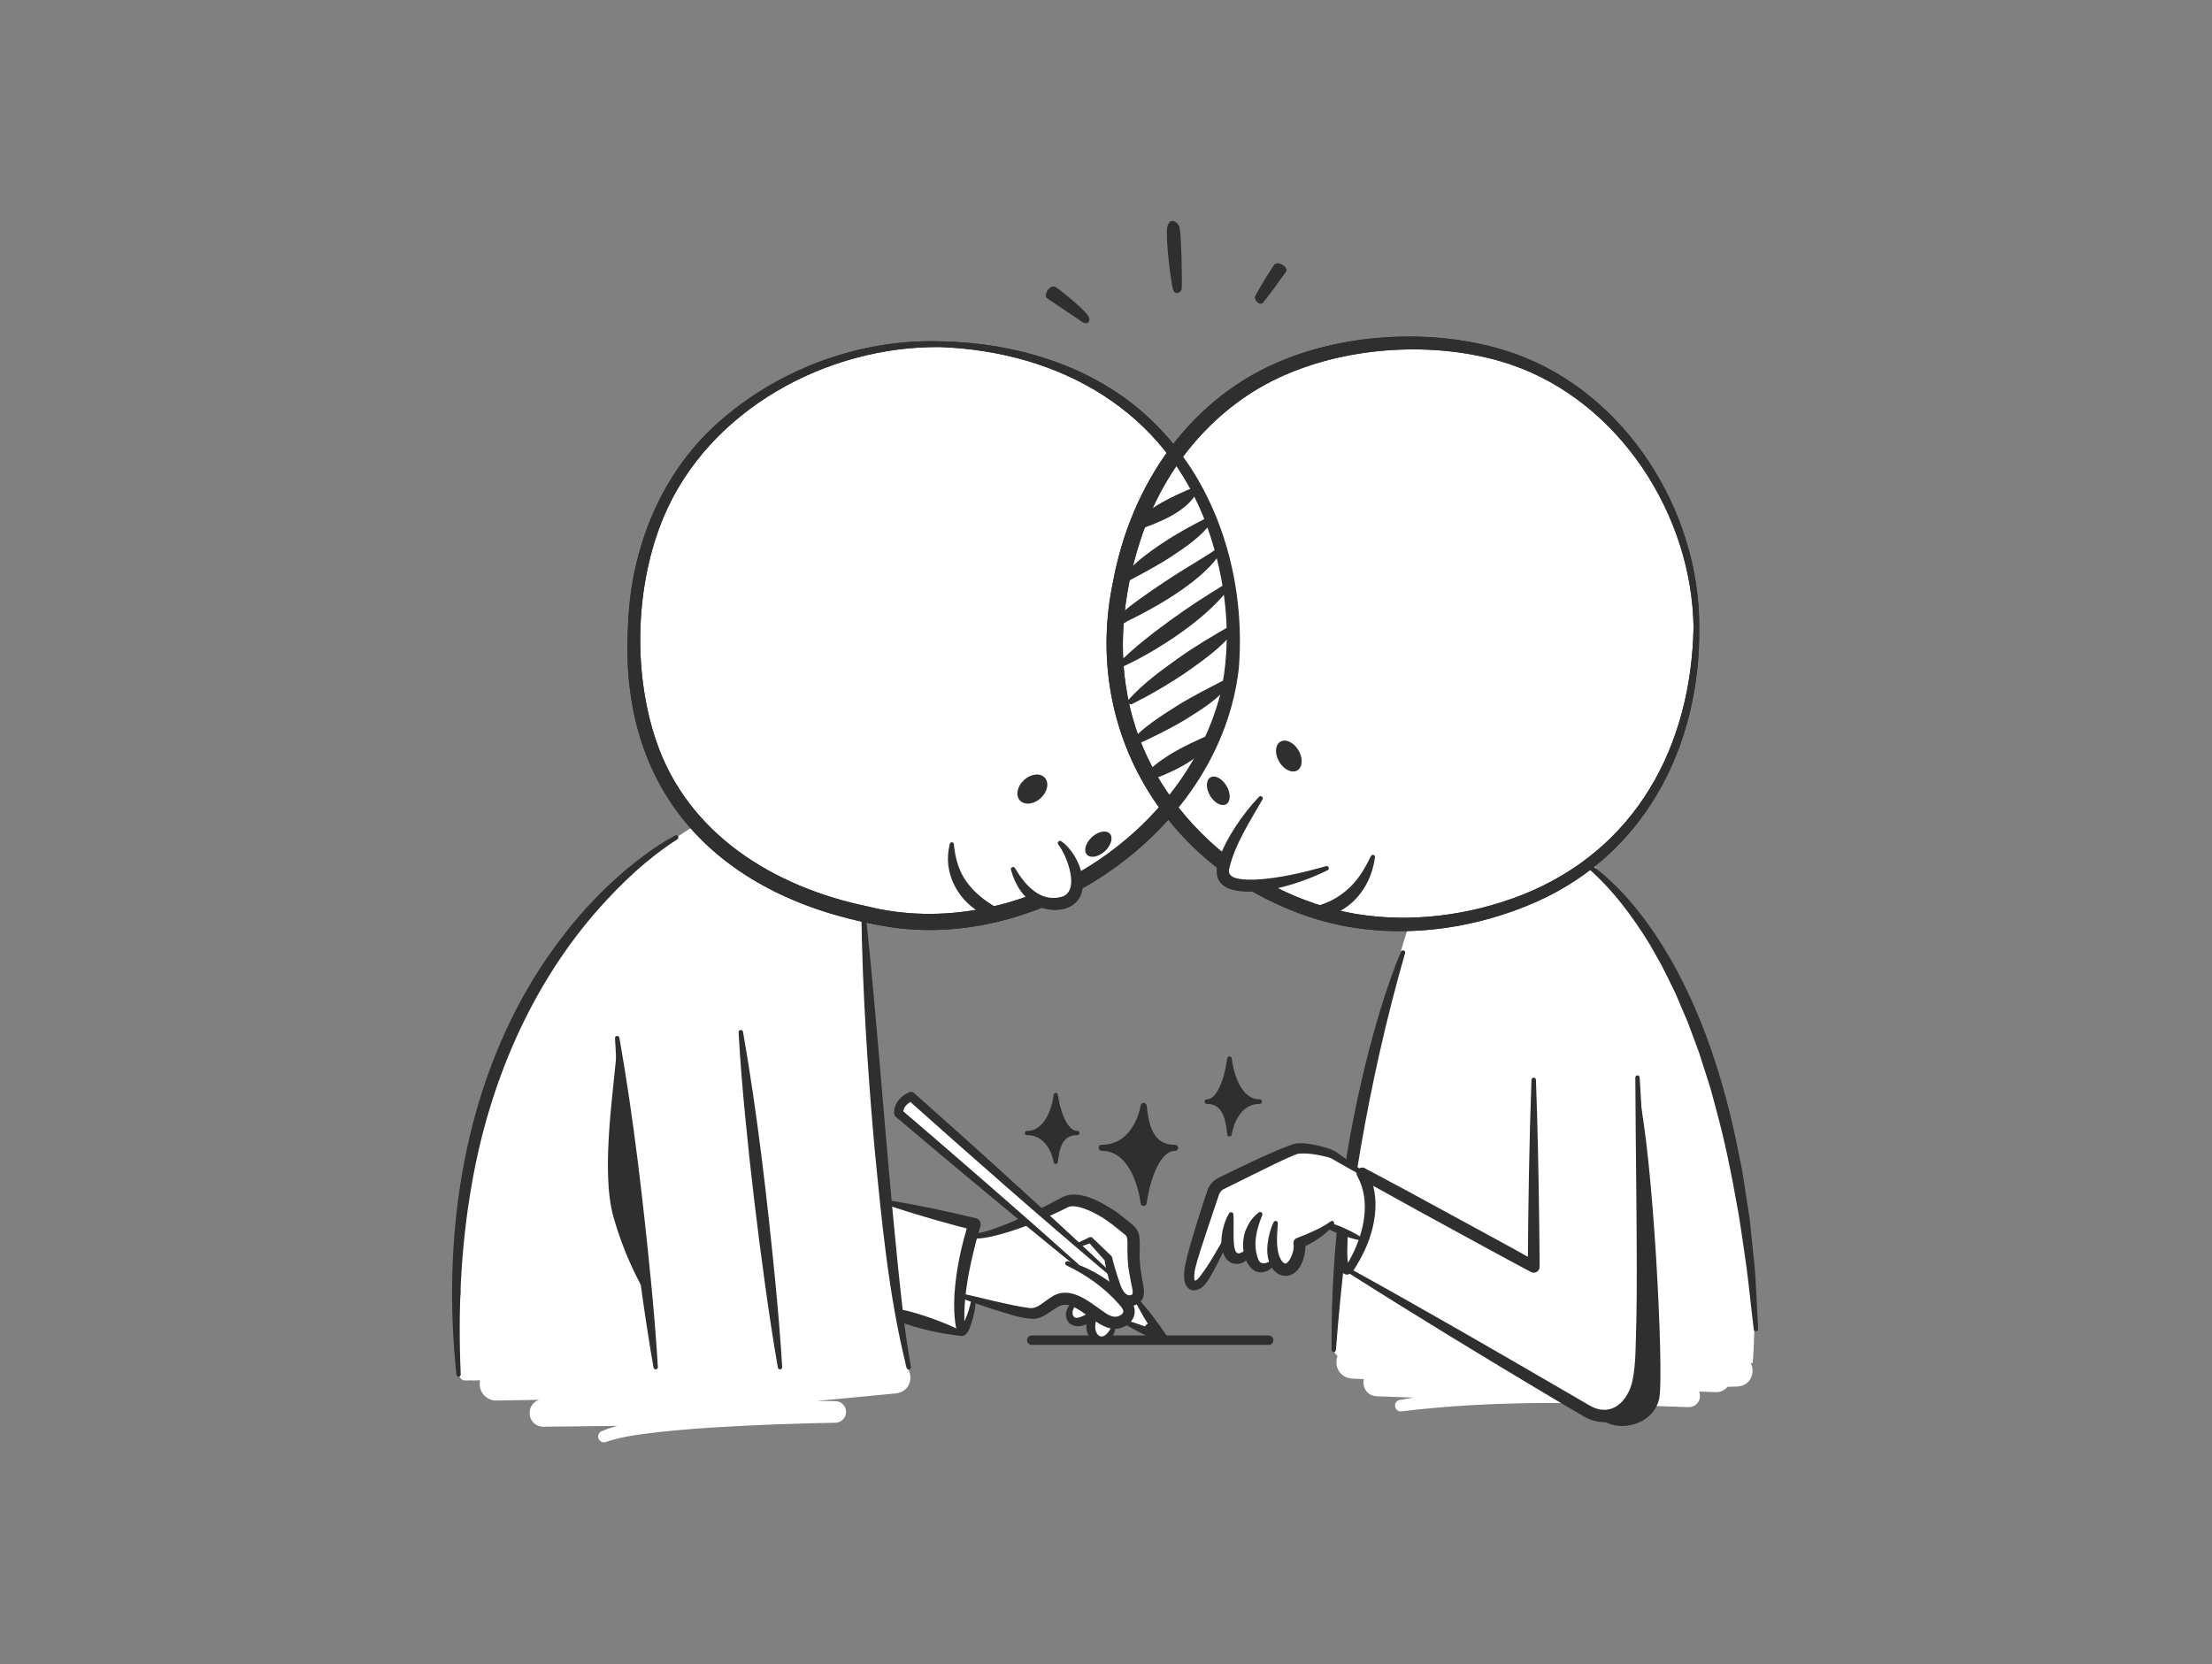<svg width="400" height="301" viewBox="0 0 400 301" fill="none" xmlns="http://www.w3.org/2000/svg">
<rect x="0" y="0" width="400" height="301" fill="#808080" stroke="none"/>
<g clip-path="url(#clip0_949_11381)">
<g clip-path="url(#clip1_949_11381)">
<path d="M316.388 229.91C315.792 226.678 315.529 223.518 315.245 220.244C315.116 218.729 314.941 217.197 314.619 215.706C314.265 214.069 313.56 212.512 313.555 210.821C313.555 209.635 313.005 208.8 312.237 208.312C311.336 202.074 310.226 195.849 308.232 189.858C304.331 178.142 297.756 167.421 289.099 158.628C289.099 158.615 289.099 158.603 289.099 158.59C289.011 156.056 286.491 155.112 284.677 155.776C283.258 154.382 281.084 154.753 280.008 156.119C280 156.102 279.987 156.085 279.979 156.073C278.631 153.839 276.228 154.236 274.997 155.78C274.58 155.016 273.942 154.553 273.237 154.365C273.174 153.964 273.116 153.563 273.049 153.167C272.528 150.052 267.717 150.315 267.016 153.167C266.486 155.325 265.952 157.484 265.41 159.638C265.035 159.488 264.626 159.396 264.208 159.371C265.439 156.173 266.749 153.004 268.159 149.881C268.86 148.328 268.593 146.528 267.037 145.597C265.706 144.8 263.449 145.184 262.757 146.72C258.197 156.841 254.429 167.3 251.638 178.05C250.249 183.399 249.156 188.801 248.167 194.237C247.161 199.761 245.113 205.527 245.284 211.172C245.309 211.999 245.605 212.671 246.052 213.18C245.459 215.664 245.084 218.194 245.088 220.8C245.088 221.785 245.559 222.57 246.235 223.1C245.73 223.042 245.226 223.063 244.729 223.18C243.273 223.526 242.468 224.587 241.996 225.902C241.863 227.701 241.921 229.492 241.926 231.304C241.926 233.308 241.688 235.292 241.571 237.291C241.429 239.713 241.396 242.143 241.308 244.573C241.709 245.208 242.314 245.704 243.065 245.871C253.958 248.301 265.143 249.09 276.262 248.105C279.416 250.259 282.415 252.673 285.886 254.301C287.989 255.286 290.246 255.75 292.27 254.789C293.546 254.355 294.79 253.311 295.361 252.117C295.929 250.936 296.162 249.591 296.492 248.326C296.567 248.038 296.596 247.738 296.584 247.441C296.934 247.045 297.422 246.761 298.01 246.731C302.762 246.464 307.506 246.715 312.262 246.656C313.827 246.635 315.391 246.573 316.952 246.514C317.365 240.961 317.419 235.484 316.392 229.922L316.388 229.91Z" fill="white"/>
<path d="M205.274 231.943C204.94 230.114 204.602 228.29 204.268 226.461C204.001 224.996 203.96 223.163 203.117 221.869C202.224 220.495 200.597 219.998 199.174 219.368C197.48 218.616 195.949 217.877 194.051 218.04C190.763 218.32 187.434 220.462 184.368 221.597C181.547 222.641 178.748 223.405 175.782 223.443C175.494 222.365 174.664 221.388 173.587 221.184C169.156 220.332 164.809 219.18 160.541 217.718C160.312 217.639 160.091 217.589 159.878 217.564C157.562 200.705 156.373 183.699 156.265 166.677C156.256 165.629 155.827 164.857 155.197 164.352C155.176 164.06 155.155 163.772 155.138 163.479C154.938 160.59 151.993 159.701 150.144 161.095C150.103 160.227 150.057 159.354 150.023 158.486C149.907 155.655 145.551 153.872 144.191 156.903C143.795 157.793 143.407 158.682 143.031 159.58C142.981 159.191 142.868 158.824 142.697 158.494C142.814 158.064 142.931 157.638 143.044 157.208C143.607 155.1 142.309 153.739 140.716 153.467C141.287 151.793 141.834 150.111 142.343 148.411C143.215 145.493 139.214 143.009 137.111 145.363C137.057 145.422 137.007 145.484 136.952 145.543C135.959 143.489 132.989 142.662 131.512 145.176C130.682 146.587 129.889 148.023 129.109 149.463C128.237 148.733 127.002 148.486 125.73 149.267C112.596 157.325 101.861 168.878 94.577 182.447C94.222 183.107 94.122 183.75 94.201 184.342C90.079 191.394 87.247 199.076 85.644 207.101C83.926 215.739 82.011 224.916 83.321 233.73C83.033 235.851 82.808 237.972 82.641 240.106C82.757 240.339 82.841 240.602 82.87 240.903C83.112 243.354 82.49 245.788 82.749 248.251C82.812 248.268 82.874 248.289 82.941 248.301C84.276 250.009 87.28 250.272 88.202 248.03C111.39 246.493 134.545 249.617 157.696 250.865C157.8 250.986 157.913 251.103 158.025 251.216C159.807 250.869 161.58 250.485 163.374 250.251C163.583 250.222 163.791 250.201 164 250.176C164.208 249.174 164.196 248.235 163.8 247.299C163.941 244.272 163.562 241.254 162.661 238.373C165.485 238.978 168.33 239.638 170.934 240.807C173.107 241.784 175.531 240.64 175.644 238.101C175.698 236.878 176.391 235.859 176.032 234.786C177.259 235.116 177.609 235.383 178.844 235.676C180.667 236.11 182.995 236.974 184.973 236.732C185.632 236.916 186.316 236.991 187.067 236.836C188.127 236.615 188.944 236.11 189.645 235.434C190.058 235.12 190.388 234.753 190.676 234.281C191.118 234.102 191.644 234.131 192.078 234.365C193.15 234.945 194.21 234.862 195.052 234.402C195.09 234.427 195.127 234.457 195.165 234.482C195.449 234.983 195.828 235.438 196.333 235.847C197.138 236.502 197.973 237.12 198.866 237.646C198.874 237.646 198.878 237.655 198.886 237.655C199.003 237.784 199.128 237.909 199.237 238.043C200.226 239.241 201.49 239.316 202.52 238.778C202.929 238.565 208.733 240.694 208.733 240.694C208.733 240.694 205.503 235.216 205.637 234.711C205.77 234.206 204.469 235.454 204.335 234.916C205.065 234.185 205.499 233.125 205.282 231.943H205.274Z" fill="white"/>
<path d="M248.642 239.325C262.873 240.773 280.968 242.936 295.219 244.694C300.388 245.324 305.553 246.009 310.718 246.66C312.129 246.84 313.126 248.126 312.946 249.537C312.779 250.861 311.632 251.825 310.326 251.787C289.053 251.14 265.81 250.239 244.508 249.345C240.615 249.053 240.766 243.433 244.704 243.383C260.17 243.709 281.31 244.222 296.771 244.594C301.102 244.694 309.821 244.915 314.152 245.04C317.832 245.262 317.857 250.535 314.152 250.777C297.944 251.253 265.335 252.142 249.126 252.539L249.151 247.566C263.186 248.272 291.423 249.733 305.453 250.477L305.261 254.493C288.039 253.566 270.608 253.182 253.453 255.261C252.122 255.424 251.776 253.466 253.119 253.19C266.069 250.923 279.228 250.393 292.345 250.309C296.717 250.297 301.068 250.335 305.47 250.481C306.58 250.518 307.448 251.445 307.414 252.556C307.377 253.666 306.446 254.539 305.336 254.501C305.357 254.518 277.108 253.529 277.104 253.541L248.935 252.539C245.785 252.339 245.747 247.804 248.914 247.571C265.135 246.903 297.735 245.633 313.96 245.04L313.989 250.777C304.318 250.627 289.061 250.289 279.274 250.092C270.629 249.921 253.207 249.545 244.562 249.345L244.758 243.383L261.184 244.134C276.975 244.857 294.673 245.759 310.456 246.635L309.98 251.758C295.728 249.545 278.014 246.635 263.716 244.18C259.886 243.525 252.147 242.147 248.325 241.446C247.011 241.187 247.253 239.212 248.626 239.325H248.642Z" fill="white"/>
<path d="M84.03 247.529C107.181 245.83 132.901 244.347 156.065 243.149C159.452 243.078 159.748 247.98 156.344 248.293C140.394 249.591 122.5 250.961 106.538 252.105L89.929 253.295L89.675 247.337C112.529 246.961 138.905 246.556 161.718 246.289C165.372 246.331 165.694 251.529 162.051 252.013C146.214 253.549 114.344 256.572 98.507 258.034L98.248 253.069C112.976 253.111 136.11 253.299 151.004 253.412C152.101 253.391 153.006 254.284 152.998 255.382C152.99 256.447 152.13 257.307 151.071 257.324C147.587 257.378 144.078 257.474 140.582 257.608C137.082 257.741 133.586 257.908 130.098 258.113C126.606 258.322 123.122 258.589 119.663 258.956C116.317 259.345 112.746 259.712 109.605 260.789C109.054 261.015 108.42 260.735 108.219 260.175C108.032 259.649 108.29 259.069 108.799 258.856C110.564 258.113 112.312 257.695 114.06 257.303C122.742 255.512 131.575 254.781 140.386 254.084C143.907 253.825 147.416 253.6 150.954 253.416L151.021 257.332L124.645 257.716C118.078 257.812 104.836 257.983 98.269 258.046C95.111 257.992 94.869 253.47 98.01 253.086C113.823 251.358 145.664 247.955 161.48 246.306L161.814 252.03C151.784 252.255 135.947 252.514 125.796 252.702C116.826 252.869 98.749 253.174 89.779 253.307C88.131 253.337 86.771 252.021 86.746 250.372C86.721 248.777 87.956 247.458 89.529 247.349L106.142 246.239C115.746 245.562 129.626 244.752 139.376 244.135C144.917 243.78 150.457 243.475 155.998 243.158L156.277 248.301C139.631 248.786 118.912 249.232 102.17 249.491C97.685 249.562 88.611 249.654 84.126 249.675C82.787 249.662 82.649 247.679 84.043 247.533L84.03 247.529Z" fill="white"/>
<path d="M254.079 172.406C247.362 195.782 243.423 219.915 241.579 244.16C241.567 244.381 241.371 244.548 241.154 244.527C240.949 244.51 240.795 244.335 240.791 244.135C240.787 242.606 240.791 241.078 240.812 239.546C241.02 222.708 243.419 205.894 247.645 189.603C249.21 183.679 250.996 177.817 253.319 172.126C253.403 171.921 253.641 171.821 253.845 171.905C254.041 171.984 254.141 172.205 254.075 172.406H254.079Z" fill="#2F2F2F"/>
<path d="M287.33 156.098C293.609 160.611 298.365 167.024 302.212 173.662C307.915 183.741 311.507 194.876 313.914 206.149C314.298 208.032 314.694 209.911 315.062 211.794C315.341 213.61 316.109 218.554 316.376 220.324C316.589 222.223 317.068 226.962 317.273 228.899C317.456 230.624 317.523 232.899 317.636 234.632C317.748 236.544 317.844 238.452 317.928 240.364C317.936 240.582 317.769 240.765 317.552 240.778C317.34 240.786 317.16 240.627 317.139 240.415C316.647 236.628 316.317 232.832 315.804 229.058C315.312 225.818 314.694 220.95 314.064 217.781C313.122 212.358 311.895 206.379 310.451 201.097C310.022 199.54 309.438 197.135 308.92 195.628C308.332 193.828 307.786 192.016 307.189 190.221L305.211 184.906L302.992 179.691C302.166 177.996 301.344 176.293 300.48 174.619C300.067 173.888 298.816 171.646 298.403 170.919C295.219 165.726 291.502 160.711 286.838 156.745C286.662 156.603 286.637 156.34 286.788 156.169C286.925 156.01 287.159 155.985 287.326 156.102L287.33 156.098Z" fill="#2F2F2F"/>
<path d="M258.643 125.356C259.673 123.018 261.697 120.818 264.454 120.722C266.411 120.713 268.351 121.924 269.106 123.749C269.807 125.54 269.294 127.402 268.435 128.934C268.013 129.648 267.554 130.295 266.954 130.876C266.795 131.03 266.54 131.026 266.386 130.867C266.265 130.742 266.244 130.563 266.311 130.416C266.858 129.047 267.346 127.611 267.396 126.316C267.675 123.811 264.872 122.133 262.706 123.252C261.517 123.77 260.37 124.755 259.323 125.782C259.027 126.124 258.459 125.769 258.639 125.356H258.643Z" fill="#2F2F2F"/>
<path d="M154.675 127.874C153.215 126.872 151.688 125.991 149.919 125.957C146.269 125.991 144.471 129.085 145.397 132.441C145.822 134.032 146.957 135.414 148.517 136.412C148.901 136.646 148.622 137.264 148.192 137.134C144.412 136.157 142.214 131.919 143.344 128.199C144.579 124.112 149.736 122.684 153.086 125.16C153.95 125.757 154.667 126.488 155.247 127.302C155.376 127.485 155.335 127.74 155.151 127.874C155.005 127.978 154.813 127.974 154.675 127.874Z" fill="#2F2F2F"/>
<path d="M156.569 165.442C159.027 188.71 160.6 213.84 163.253 237.066C163.608 240.364 164.158 243.934 164.709 247.207C164.813 247.671 164.092 247.921 163.941 247.387C160.616 234.068 159.377 220.228 158.046 206.596C156.857 192.918 155.977 179.215 155.764 165.488C155.764 165.266 155.94 165.083 156.161 165.078C156.369 165.078 156.544 165.237 156.569 165.442Z" fill="#2F2F2F"/>
<path d="M134.362 186.622C136.998 201.665 138.726 216.838 140.223 232.031C140.703 237.095 141.141 242.168 141.446 247.253C141.458 247.471 141.292 247.658 141.075 247.671C140.87 247.683 140.695 247.542 140.662 247.345C139.781 242.327 139.039 237.292 138.338 232.252C136.944 222.173 135.734 212.07 134.754 201.941C134.266 196.876 133.84 191.803 133.561 186.714C133.548 186.493 133.719 186.301 133.94 186.288C134.145 186.276 134.324 186.422 134.362 186.618V186.622Z" fill="#2F2F2F"/>
<path d="M112.008 187.695C114.611 202.471 116.309 217.376 117.774 232.298C118.245 237.275 118.671 242.256 118.963 247.253C118.975 247.47 118.808 247.658 118.591 247.671C118.387 247.683 118.212 247.541 118.178 247.345C117.311 242.414 116.576 237.471 115.888 232.519C114.515 222.62 113.326 212.696 112.367 202.746C111.891 197.77 111.474 192.789 111.207 187.791C111.194 187.57 111.365 187.378 111.591 187.365C111.795 187.353 111.974 187.499 112.008 187.695Z" fill="#2F2F2F"/>
<path d="M122.471 151.814C117.227 155.162 112.609 159.513 108.466 164.143C95.979 178.155 88.406 196.07 85.265 214.474C83.304 225.697 82.816 237.162 83.317 248.573C83.325 248.79 83.158 248.973 82.941 248.986C82.733 248.994 82.553 248.84 82.532 248.631C80.008 224.641 83.375 199.277 95.728 178.238C101.048 169.299 107.89 161.124 116.247 154.882C118.116 153.492 120.014 152.194 122.087 151.104C122.284 151 122.53 151.079 122.63 151.275C122.73 151.471 122.659 151.709 122.467 151.814H122.471Z" fill="#2F2F2F"/>
<path d="M244.078 229.413C256.311 236.148 270.354 244.264 282.486 251.316L285.665 253.17C286.5 253.616 287.802 254.506 288.694 254.769C292.111 255.829 294.464 252.932 295.178 249.838C295.904 246.414 295.753 242.64 295.899 239.091C296.146 229.137 295.741 205.16 295.72 194.893C295.72 194.676 295.891 194.496 296.108 194.492C296.317 194.492 296.492 194.655 296.504 194.864C297.134 204.684 297.602 214.508 297.86 224.344C298.027 231.743 298.232 239.133 297.839 246.548C297.693 250.493 296.471 255.232 292.366 256.827C290.288 257.608 287.952 257.19 286.145 256.025C285.144 255.445 282.399 253.829 281.364 253.22C268.694 245.679 256.106 238.018 243.657 230.114C243.469 229.993 243.415 229.747 243.532 229.559C243.645 229.38 243.882 229.321 244.066 229.421L244.078 229.413Z" fill="#2F2F2F"/>
<path d="M160.278 217.029C165.735 217.885 171.134 219.063 176.503 220.34C177.125 220.491 177.488 221.155 177.288 221.76C176.979 222.758 176.687 223.81 176.428 224.85C175.369 228.987 174.488 233.221 174.38 237.492C174.359 238.452 174.388 239.429 174.505 240.381C174.505 240.41 174.518 240.431 174.493 240.389C174.48 240.373 174.451 240.327 174.38 240.264C174.305 240.197 174.15 240.122 173.996 240.126C173.708 240.143 173.683 240.239 173.675 240.231C173.675 240.243 173.75 240.164 173.808 240.08C174.726 238.552 175.335 236.724 175.661 234.97C175.69 234.753 175.89 234.603 176.107 234.636C176.307 234.665 176.449 234.836 176.445 235.033C176.433 236.198 176.216 237.296 175.936 238.389C175.636 239.316 175.181 241.596 173.967 241.625C173.612 241.629 173.295 241.379 173.162 241.128C173.028 240.89 172.995 240.698 172.953 240.49C172.528 238.41 172.482 236.26 172.594 234.152C172.89 229.676 173.817 225.33 175.177 221.071L175.961 222.491C171.952 221.455 167.967 220.345 164.017 219.109C162.698 218.7 161.384 218.269 160.078 217.814C159.632 217.664 159.786 216.954 160.274 217.029H160.278Z" fill="#2F2F2F"/>
<path d="M174.071 241.654C170.058 241.224 166.082 240.369 162.314 238.92L162.923 236.849C163.916 237.028 164.888 237.287 165.852 237.575C168.748 238.469 171.589 239.529 174.284 240.932L174.071 241.654Z" fill="#2F2F2F"/>
<path d="M175.615 223.192C177.809 223.067 179.908 222.207 181.948 221.418C185.311 220.044 188.607 218.428 191.807 216.696C194.798 214.875 199.016 217.334 201.544 218.979C202.399 219.531 203.488 220.462 204.294 221.109C204.994 221.618 205.779 222.378 205.962 223.322C206.271 224.954 205.962 226.632 206.133 228.202C206.225 229.952 206.601 231.451 206.851 233.229C206.897 233.864 206.851 234.582 206.492 235.116C205.228 236.916 202.646 236.29 201.699 234.632C200.718 233.037 200.53 231.25 200.046 229.497C199.913 228.895 199.792 228.34 199.717 227.714L199.913 228.14C198.874 226.979 197.844 225.814 196.817 224.641L197.401 224.762L195.019 225.614L194.715 224.883L196.992 223.785C197.197 223.685 197.431 223.747 197.577 223.906C198.707 224.975 199.829 226.056 200.948 227.142C201.035 227.225 201.089 227.33 201.114 227.442C201.169 227.685 201.256 228.069 201.323 228.307C201.536 229.087 201.79 229.943 202.041 230.712C202.374 231.664 202.629 232.787 203.205 233.588C203.605 234.16 204.227 234.507 204.744 234.106C204.778 234.081 204.823 234.01 204.803 234.031C204.803 234.031 204.794 234.048 204.794 234.056V234.064C204.911 233.313 204.644 232.691 204.502 231.851C204.385 231.284 204.281 230.707 204.189 230.135C203.881 228.44 203.851 226.541 203.881 224.883C203.872 224.436 203.889 224.027 203.726 223.656C203.572 223.342 203.213 223.134 202.9 222.871L202.22 222.332C200.785 221.113 199.191 220.002 197.497 219.197C196.542 218.746 195.545 218.362 194.602 218.215C193.859 218.099 193.338 218.169 192.77 218.516L191.994 218.904C187.847 220.871 183.596 222.704 179.09 223.693C177.951 223.923 176.783 224.098 175.565 223.99L175.607 223.184L175.615 223.192Z" fill="#2F2F2F"/>
<path d="M200.48 230.156L164.742 198.308C164.742 198.308 162.377 199.235 162.519 201.368L194.798 228.858" fill="white"/>
<path d="M200.284 230.382C188.673 220.62 175.544 209.051 164.196 198.93L165.047 199.081C164.596 199.281 164.083 199.628 163.775 200.016C163.453 200.408 163.307 200.843 163.336 201.319L163.049 200.747C170.859 207.439 179.391 214.833 187.063 221.593C189.704 223.939 192.361 226.269 194.986 228.636C195.107 228.745 195.115 228.929 195.007 229.05C194.902 229.167 194.727 229.179 194.606 229.083C191.848 226.87 189.128 224.62 186.391 222.382C180.938 217.89 175.506 213.368 170.091 208.83L161.989 201.995C161.484 201.511 161.718 200.713 161.868 200.116C162.206 199.102 162.99 198.337 163.883 197.82C164.271 197.578 164.884 197.281 165.285 197.682C165.281 197.674 174.226 205.665 174.226 205.665C180.638 211.443 190.038 219.969 196.317 225.843C197.781 227.2 199.237 228.561 200.685 229.939C200.806 230.052 200.81 230.24 200.697 230.361C200.589 230.473 200.409 230.486 200.288 230.386L200.284 230.382Z" fill="#2F2F2F"/>
<path d="M205.629 234.711C207.66 236.853 209.396 239.241 211.044 241.684C211.499 242.356 210.739 243.228 210.018 242.882C208.178 242.055 206.363 241.17 204.602 240.189C204.014 239.859 203.43 239.521 202.858 239.154L203.092 238.619C205.691 239.333 208.207 240.314 210.685 241.371L209.671 242.594C209.246 242.001 208.845 241.387 208.436 240.778C207.231 238.932 206.079 237.049 205.141 235.049L205.633 234.711H205.629Z" fill="#2F2F2F"/>
<path d="M206.947 240.435C206.98 239.68 207.473 239.237 208.199 239.387L208.778 239.45C208.949 239.78 208.862 240.097 208.783 240.31C208.511 240.94 207.898 241.266 207.231 240.961L206.947 240.435Z" fill="#2F2F2F"/>
<path d="M186.575 242.394H229.409" stroke="#2F2F2F" stroke-width="1.707" stroke-linecap="round" stroke-linejoin="round"/>
<path d="M194.631 235.379C194.631 235.379 192.545 237.087 193.692 238.611C194.781 240.056 197.656 237.88 197.656 237.88C197.656 237.88 196.542 240.423 197.969 241.884C199.396 243.346 201.473 241.412 201.39 239.229" fill="white"/>
<path d="M194.819 235.613C194.314 236.277 193.751 237.079 194.009 237.855C194.201 238.26 194.385 238.402 194.852 238.344C195.653 238.21 196.483 237.701 197.155 237.216C197.522 236.937 198.048 237.012 198.323 237.379C198.511 237.63 198.54 237.947 198.423 238.218C198.086 239.058 197.86 240.21 198.282 241.053C199.291 242.874 201.069 240.569 201.102 239.245L201.686 239.225C202.057 241.087 200.376 243.742 198.219 242.911C196.179 241.993 196.137 239.358 196.892 237.55L198.161 238.552C196.851 239.417 195.044 240.502 193.513 239.425C192.366 238.473 192.629 236.782 193.584 235.868C193.843 235.592 194.118 235.367 194.439 235.158L194.815 235.621L194.819 235.613Z" fill="#2F2F2F"/>
<path d="M193.125 228.106C197.122 229.309 200.777 231.484 203.709 234.482L204.252 235.058C205.787 236.527 205.366 238.828 203.563 239.801C200.635 241.513 198.027 238.79 195.737 237.312C194.306 236.373 192.85 235.45 191.281 236.386C190.1 237.041 188.557 238.502 186.867 238.544C184.264 238.456 181.648 237.383 179.207 236.682C177.28 236.047 175.369 235.384 173.479 234.649C173.045 234.473 173.224 233.789 173.712 233.893C177.442 234.699 182.436 236.077 186.133 236.573C186.713 236.644 187.201 236.511 187.751 236.214C188.481 235.822 189.22 235.129 190.225 234.528C193.475 232.415 196.93 235.413 199.466 237.183C200.384 237.834 201.427 238.515 202.52 237.93C203.672 237.292 202.967 236.615 202.274 235.809C199.734 232.912 196.425 230.574 192.866 228.879C192.403 228.687 192.641 227.981 193.125 228.115V228.106Z" fill="#2F2F2F"/>
<path d="M170.066 62.249C151.329 61.535 118.862 73.551 115.091 108.409C111.607 140.604 128.454 160.473 160.145 166.072C189.821 171.316 221.795 146.311 222.963 118.338C223.994 93.709 210.289 63.781 170.062 62.253L170.066 62.249Z" fill="white"/>
<path d="M170.045 62.771C149.535 62.537 128.191 74.119 120.039 93.433C114.907 105.599 114.394 121.277 118.575 133.761C124.219 150.808 139.944 160.435 156.841 163.934C183.454 170.569 213.731 152.056 220.652 125.64C222.976 115.645 221.712 104.931 218.316 95.32C210.744 74.282 191.686 63.597 170.041 62.771H170.045ZM170.087 61.739C184.205 61.998 198.699 66.453 208.866 76.645C220.377 88.039 225.308 104.965 224.015 120.893C220.769 149.643 189.654 171.658 161.488 167.759C131.596 163.195 111.837 144.887 113.556 113.394C114.015 98.969 119.697 84.966 130.857 75.572C141.654 66.399 155.956 61.293 170.083 61.735L170.087 61.739Z" fill="#2F2F2F"/>
<path d="M306.767 113.411C307.068 94.79 293.029 64.716 260.7 62.286C227.945 59.827 206.863 78.782 202.274 107.9C196.679 143.388 225.917 166.761 251.901 167.195C276.533 167.604 306.121 153.396 306.763 113.415L306.767 113.411Z" fill="white"/>
<path d="M306.246 113.403C305.954 93.082 292.799 72.666 273.324 65.973C260.983 61.765 245.497 62.42 233.481 67.347C220.861 72.395 211.261 83.288 206.788 96.038C203.417 105.537 201.986 115.962 203.91 125.92C207.602 146.061 225.304 161.91 245.217 165.304C255.234 166.945 265.727 165.567 275.16 161.893C295.82 153.735 305.837 134.984 306.25 113.407L306.246 113.403ZM307.276 113.415C307.548 135.364 296.959 155.534 275.969 163.889C262.915 169.158 247.791 170.189 234.541 165.045C209.926 155.659 195.816 131.277 201.261 105.27C204.536 87.492 215.333 71.664 232.501 64.938C245.159 59.932 261.2 59.452 274.021 64.007C294.051 71.184 307.372 92.469 307.276 113.415Z" fill="#2F2F2F"/>
<path d="M188.184 144.363C189.427 143.229 189.762 141.572 188.933 140.662C188.104 139.753 186.424 139.935 185.182 141.069C183.939 142.203 183.604 143.861 184.433 144.77C185.262 145.68 186.942 145.498 188.184 144.363Z" fill="#2F2F2F"/>
<path d="M199.789 153.959C200.934 152.913 201.34 151.492 200.696 150.785C200.051 150.079 198.6 150.353 197.455 151.399C196.309 152.445 195.903 153.867 196.548 154.573C197.192 155.28 198.643 155.005 199.789 153.959Z" fill="#2F2F2F"/>
<path d="M221.731 145.449C222.555 144.964 222.586 143.486 221.799 142.148C221.013 140.811 219.708 140.12 218.883 140.605C218.059 141.091 218.029 142.568 218.815 143.906C219.601 145.243 220.907 145.934 221.731 145.449Z" fill="#2F2F2F"/>
<path d="M234.591 139.34C235.556 138.772 235.655 137.148 234.811 135.713C233.967 134.278 232.501 133.575 231.536 134.144C230.571 134.712 230.472 136.336 231.316 137.771C232.159 139.206 233.626 139.908 234.591 139.34Z" fill="#2F2F2F"/>
<path d="M199.224 207.598C204.485 207.598 206.371 202.521 206.805 200.028C207.21 203.54 207.936 207.598 212.483 207.598C208.753 207.598 207.114 215.105 206.805 217.564C206.375 214.211 204.49 207.598 199.224 207.598Z" fill="#2F2F2F" stroke="#2F2F2F" stroke-width="1.097" stroke-linecap="round" stroke-linejoin="round"/>
<path d="M185.69 204.922C189.32 204.922 190.622 208.425 190.918 210.145C191.197 207.723 191.698 204.922 194.835 204.922C192.261 204.922 191.131 199.744 190.918 198.045C190.622 200.358 189.32 204.922 185.69 204.922Z" fill="#2F2F2F" stroke="#2F2F2F" stroke-width="0.756" stroke-linecap="round" stroke-linejoin="round"/>
<path d="M227.786 199.244C223.998 199.244 222.638 203.197 222.329 205.139C222.037 202.408 221.516 199.244 218.241 199.244C220.928 199.244 222.108 193.398 222.329 191.482C222.638 194.091 223.998 199.244 227.786 199.244Z" fill="#2F2F2F" stroke="#2F2F2F" stroke-width="0.824" stroke-linecap="round" stroke-linejoin="round"/>
<path d="M189.362 53.957L195.703 58.232C196.663 58.88 197.506 58.049 196.613 56.888C195.72 55.727 192.136 52.751 190.985 51.974C189.833 51.197 188.594 53.439 189.362 53.957Z" fill="#2F2F2F"/>
<path d="M230.448 47.853C229.876 48.655 228.016 51.552 226.952 53.615C226.677 54.133 227.72 55.364 228.329 54.792C228.938 54.22 231.979 49.945 232.551 49.143C233.122 48.342 231.02 47.056 230.448 47.857V47.853Z" fill="#2F2F2F"/>
<path d="M211.077 41.081C210.706 42.91 211.766 51.389 212.149 52.433C212.533 53.477 213.601 52.917 213.693 52.216C213.785 51.515 213.647 42.183 213.284 41.085C212.921 39.987 211.453 39.252 211.081 41.085L211.077 41.081Z" fill="#2F2F2F"/>
<path d="M178.569 165.659C174.176 163.938 171.08 159.279 171.447 154.544C171.472 153.901 171.631 153.267 171.743 152.636C171.785 152.432 171.985 152.298 172.19 152.34C172.369 152.377 172.486 152.532 172.494 152.703C172.699 154.862 173.208 156.995 174.359 158.849C175.611 160.836 177.434 162.456 179.424 163.671C180.621 164.314 179.85 166.105 178.569 165.654V165.659Z" fill="#2F2F2F"/>
<path d="M238.233 163.813C241.491 162.966 244.32 160.807 246.152 157.981C246.31 157.772 246.494 157.463 246.623 157.229C247.099 156.482 247.491 155.617 247.916 154.833C248.008 154.628 248.254 154.536 248.45 154.649C248.592 154.728 248.663 154.887 248.638 155.041C248.509 155.951 248.296 156.983 247.983 157.859C247.679 158.795 247.245 159.697 246.727 160.536C245.025 163.354 242.063 165.55 238.742 165.938C237.165 166.264 236.669 164.168 238.233 163.813Z" fill="#2F2F2F"/>
<path d="M247.624 212.913C247.624 212.913 242.226 209.564 241.183 208.938C240.14 208.312 236.176 207.477 234.507 207.757C233.126 207.986 223.952 212.495 220.815 214.053C220.139 214.387 219.63 214.971 219.388 215.685C218.32 218.846 215.337 227.785 215.107 229.764C214.828 232.177 215.387 233.012 216.776 232.248C218.07 231.534 221.528 224.561 222.004 223.593C221.908 225.271 222.104 226.954 223.139 227.48C224.365 228.106 225.496 226.808 225.98 226.127C226.072 226.758 226.247 227.409 226.543 228.073C227.377 229.952 229.463 229.43 230.264 228.073L230.135 227.597C230.519 228.248 230.915 228.791 231.307 229.15C233.635 231.271 235.48 226.365 234.887 224.87C234.887 224.87 239.084 223.668 240.753 221.806L247.103 224.29L247.62 212.913H247.624Z" fill="white"/>
<path d="M246.11 212.545C244.408 211.61 242.555 210.566 240.874 209.585C240.515 209.393 240.144 209.31 239.735 209.193C238.141 208.813 236.235 208.475 234.641 208.688C231.871 209.752 229.184 211.205 226.476 212.504C225.254 213.105 222.488 214.466 221.303 215.067C220.773 215.322 220.485 215.827 220.335 216.374L220.035 217.251C219.655 218.366 218.65 221.359 218.266 222.511C217.49 224.933 216.58 227.421 216.038 229.876C215.967 230.415 215.888 231.204 216.038 231.667C216.055 231.709 216.05 231.697 216 231.667C215.959 231.634 215.892 231.651 215.934 231.651C216.055 231.655 216.297 231.559 216.401 231.488C216.576 231.363 216.714 231.212 216.864 231.033C218.725 228.657 220.164 225.923 221.712 223.292C221.958 222.866 222.609 223.2 222.417 223.643C221.445 225.939 220.402 228.185 219.163 230.39C218.587 231.321 218.024 232.49 217.01 233.058C216.418 233.371 215.729 233.534 215.078 233.145C213.848 232.34 214.098 230.336 214.252 229.125C214.757 226.599 215.5 224.282 216.226 221.852C216.739 220.132 217.369 218.249 217.928 216.537C217.978 216.382 218.249 215.572 218.295 215.435C218.625 214.332 219.451 213.405 220.502 212.942C224.636 210.95 228.95 208.784 233.248 207.143C234.145 206.734 235.5 206.704 236.406 206.85C237.708 207.022 238.938 207.301 240.182 207.706C240.803 207.903 241.471 208.207 241.996 208.621C243.465 209.66 245.113 210.796 246.552 211.865C246.944 212.165 246.556 212.788 246.114 212.541L246.11 212.545Z" fill="#2F2F2F"/>
<path d="M223.043 219.647C223.172 221.564 222.947 223.618 223.189 225.43C223.247 225.835 223.364 226.194 223.473 226.374C224.019 227.259 225.292 226.002 225.888 225.543C226.059 225.372 226.339 225.376 226.493 225.564C226.581 225.668 226.606 225.81 226.572 225.931C226.414 226.499 226.159 226.991 225.788 227.476C224.837 228.824 222.817 229.058 221.754 227.689C220.581 226.098 220.786 224.131 221.111 222.441C221.349 221.388 221.699 220.386 222.258 219.439C222.375 219.238 222.634 219.176 222.834 219.293C222.964 219.368 223.034 219.505 223.039 219.647H223.043Z" fill="#2F2F2F"/>
<path d="M228.241 219.81C227.227 222.319 226.535 225.025 227.478 227.614C227.553 227.852 227.665 228.081 227.824 228.236C228.362 228.766 229.401 228.394 229.952 227.847C230.239 227.559 230.748 227.897 230.607 228.273C230.148 229.726 228.22 230.649 226.814 229.814C224.574 228.365 224.361 224.486 225.367 222.257C225.871 221.084 226.593 220.052 227.632 219.284C227.82 219.151 228.078 219.196 228.208 219.38C228.299 219.514 228.304 219.672 228.241 219.81Z" fill="#2F2F2F"/>
<path d="M231.07 221.292C230.932 223.43 230.598 226.39 231.808 228.09C231.967 228.29 232.275 228.549 232.476 228.549C233.181 228.227 233.531 227.267 233.777 226.516C233.952 225.981 233.986 225.367 233.902 224.887C233.857 224.461 234.111 224.069 234.495 223.927C235.012 223.735 235.563 223.518 236.089 223.292C237.645 222.616 239.251 221.935 240.611 220.917C240.782 220.771 241.045 220.796 241.183 220.975C241.291 221.113 241.291 221.305 241.199 221.443C239.706 223.459 237.474 224.683 235.283 225.81L235.838 224.491C236.051 225.054 236.055 225.484 236.051 225.893C235.346 233.133 228.437 231.872 229.221 224.983C229.38 223.61 229.726 222.315 230.298 221.063C230.394 220.858 230.636 220.771 230.84 220.862C231.007 220.938 231.095 221.113 231.074 221.288L231.07 221.292Z" fill="#2F2F2F"/>
<path d="M240.786 221.251C242.881 221.914 244.837 222.9 246.69 224.094C246.882 224.215 246.748 224.532 246.531 224.482C244.374 224.031 242.288 223.355 240.332 222.357C240.04 222.198 239.927 221.835 240.085 221.543C240.223 221.288 240.519 221.171 240.786 221.251Z" fill="#2F2F2F"/>
<path d="M277.747 195.294C278.064 203.748 278.218 212.199 278.331 220.658C278.377 223.476 278.385 226.294 278.414 229.112C278.418 229.701 277.951 230.181 277.363 230.185C277.171 230.185 276.992 230.139 276.833 230.052C274.234 228.67 271.647 227.267 269.06 225.864C262.143 222.115 252.71 216.942 245.843 213.109L247.191 211.635C249.994 216.691 248.617 223.004 245.939 227.789C245.676 228.265 245.401 228.737 245.113 229.196C244.825 229.651 244.629 230.035 244.12 230.369C243.986 230.444 243.803 230.544 243.494 230.528C243.181 230.507 242.935 230.319 242.827 230.181C242.372 229.593 242.434 228.862 242.409 228.19C242.434 226.557 242.639 224.962 242.918 223.363C243.006 222.883 243.724 222.967 243.703 223.447C243.686 225.338 243.469 227.305 243.886 229.15C243.907 229.221 243.97 229.304 243.916 229.217C243.895 229.179 243.765 229.071 243.586 229.058C243.411 229.054 243.356 229.092 243.331 229.1C243.74 228.486 244.149 227.71 244.5 227.029C246.69 222.699 247.892 217.222 245.476 212.775C244.871 211.894 245.901 210.775 246.823 211.301L254.608 215.468C258.476 217.56 266.265 221.793 270.124 223.91C272.707 225.326 275.289 226.737 277.855 228.177L276.274 229.117C276.362 217.84 276.524 206.567 276.941 195.298C276.95 195.077 277.138 194.901 277.359 194.91C277.571 194.918 277.738 195.089 277.747 195.298V195.294Z" fill="#2F2F2F"/>
<path d="M296.208 197.415C298.982 209.005 300.86 247.554 300.092 252.635C299.325 257.716 292.303 259.645 288.828 256.105C288.828 256.105 295.782 256.105 296.429 249.383L296.208 197.415Z" fill="#2F2F2F"/>
<path d="M111.607 188.755C111.236 195.807 108.457 211.485 110.96 220.207C113.464 228.929 117.068 234.415 117.068 234.415L111.607 188.755Z" fill="#2F2F2F"/>
<path d="M216.547 88.915C214.536 92.694 209.446 94.539 205.641 95.905C205.357 96.017 205.032 95.867 204.936 95.579C204.882 95.42 204.911 95.249 204.994 95.116C205.645 94.109 206.517 93.341 207.389 92.656C209.121 91.35 210.998 90.327 212.93 89.433C213.889 88.987 214.836 88.59 215.842 88.172C216.288 87.968 216.772 88.485 216.551 88.915H216.547Z" fill="#2F2F2F"/>
<path d="M223.477 113.766C221.111 116.939 217.861 119.219 214.682 121.473C211.507 123.648 208.157 125.611 204.728 127.327C204.235 127.581 203.735 126.934 204.106 126.525C206.755 123.598 209.863 121.348 213.026 119.077C216.113 116.872 219.467 114.901 222.73 113.039C223.197 112.705 223.806 113.29 223.477 113.766Z" fill="#2F2F2F"/>
<path d="M222.588 123.477C220.452 126.391 217.327 128.287 214.332 130.157C211.378 131.936 208.219 133.46 205.099 134.871C204.611 135.143 204.085 134.508 204.452 134.082C206.83 131.435 209.863 129.548 212.825 127.665C215.708 125.849 218.862 124.304 221.841 122.751C222.313 122.433 222.901 122.993 222.588 123.477Z" fill="#2F2F2F"/>
<path d="M219.204 133.727C216.943 137.677 211.394 139.86 207.335 141.409C207.055 141.531 206.726 141.389 206.626 141.105C206.567 140.938 206.596 140.758 206.688 140.624C207.423 139.556 208.37 138.746 209.317 138.007C211.202 136.583 213.243 135.435 215.341 134.424C216.388 133.915 217.431 133.464 218.503 132.988C218.954 132.767 219.451 133.305 219.209 133.736L219.204 133.727Z" fill="#2F2F2F"/>
<path d="M219.28 94.247C217.34 96.961 214.532 98.869 211.803 100.673C209.108 102.418 206.263 103.921 203.438 105.411C203.184 105.566 202.846 105.478 202.704 105.215C202.608 105.036 202.629 104.823 202.742 104.668C203.755 103.257 205.007 102.159 206.267 101.107C208.799 99.065 211.511 97.303 214.327 95.717C215.733 94.924 217.16 94.197 218.587 93.471C219.063 93.216 219.584 93.805 219.275 94.243L219.28 94.247Z" fill="#2F2F2F"/>
<path d="M220.723 99.955C217.907 104.66 209.83 109.391 204.919 111.829C204.235 112.142 203.468 112.539 202.904 113.002L202.571 113.215C202.283 113.411 201.865 113.161 201.903 112.814C201.974 112.104 202.32 111.691 202.692 111.19C203.626 110.046 204.894 109.24 206.038 108.38C207.548 107.286 209.083 106.234 210.627 105.215C212.855 103.729 215.366 102.201 217.657 100.798C218.449 100.318 219.242 99.821 219.926 99.295C220.356 98.957 220.973 99.466 220.719 99.951L220.723 99.955Z" fill="#2F2F2F"/>
<path d="M222.254 106.413C218.128 111.975 209.325 117.67 203.042 120.58C202.533 120.813 202.061 120.133 202.462 119.74C205.299 116.914 208.453 114.517 211.661 112.167C214.849 109.837 218.157 107.704 221.524 105.666C222 105.34 222.592 105.95 222.25 106.413H222.254Z" fill="#2F2F2F"/>
<path d="M170.045 62.771C149.535 62.537 128.191 74.119 120.039 93.433C114.907 105.599 114.394 121.277 118.575 133.761C124.219 150.808 139.944 160.435 156.841 163.934C183.454 170.569 213.731 152.056 220.652 125.64C222.976 115.645 221.712 104.931 218.316 95.32C210.744 74.282 191.686 63.597 170.041 62.771H170.045ZM170.087 61.739C184.205 61.998 198.699 66.453 208.866 76.645C220.377 88.039 225.308 104.965 224.015 120.893C220.769 149.643 189.654 171.658 161.488 167.759C131.596 163.195 111.837 144.887 113.556 113.394C114.015 98.969 119.697 84.966 130.857 75.572C141.654 66.399 155.956 61.293 170.083 61.735L170.087 61.739Z" fill="#2F2F2F"/>
<path d="M306.246 113.403C305.954 93.082 292.799 72.666 273.324 65.973C260.983 61.765 245.497 62.42 233.481 67.347C220.861 72.395 211.261 83.288 206.788 96.038C203.417 105.537 201.986 115.962 203.91 125.92C207.602 146.061 225.304 161.91 245.217 165.304C255.234 166.945 265.727 165.567 275.16 161.893C295.82 153.735 305.837 134.984 306.25 113.407L306.246 113.403ZM307.276 113.415C307.548 135.364 296.959 155.534 275.969 163.889C262.915 169.158 247.791 170.189 234.541 165.045C209.926 155.659 195.816 131.277 201.261 105.27C204.536 87.492 215.333 71.664 232.501 64.938C245.159 59.932 261.2 59.452 274.021 64.007C294.051 71.184 307.372 92.469 307.276 113.415Z" fill="#2F2F2F"/>
<path d="M227.974 144.357C227.974 144.357 222.133 151.872 221.161 157.02C220.189 162.168 231.871 160.223 239.935 157.02" fill="white"/>
<path d="M228.291 144.608C225.976 148.666 223.306 152.674 222.254 157.221C221.816 159.279 225.604 159.091 226.948 159.095C231.295 158.878 235.567 157.839 239.789 156.657C240.002 156.594 240.223 156.716 240.282 156.928C240.336 157.112 240.244 157.308 240.081 157.392C235.542 159.659 227.136 162.527 222.183 160.707C219.935 159.805 219.618 157.709 220.373 155.622C221.069 153.392 222.213 151.376 223.468 149.434C224.728 147.551 226.093 145.756 227.661 144.115C227.991 143.773 228.554 144.207 228.3 144.612L228.291 144.608Z" fill="#2F2F2F"/>
<path d="M191.627 152.44C194.898 155.634 196.321 162.281 192.249 163.283C187.268 164.506 184.405 160.127 183.166 157.158" fill="white"/>
<path d="M191.911 152.152C195.566 154.666 198.215 162.699 192.528 164.373C190.918 164.769 189.153 164.627 187.664 163.884C185.11 162.59 183.533 159.968 182.808 157.313C182.749 157.1 182.878 156.883 183.091 156.824C183.266 156.778 183.45 156.858 183.538 157.008C185.302 160.001 187.977 163.104 191.673 162.269C195.541 161.596 193.004 154.782 191.356 152.733C191.077 152.369 191.552 151.885 191.919 152.156L191.911 152.152Z" fill="#2F2F2F"/>
</g>
</g>
<defs>
<clipPath id="clip0_949_11381">
<path d="M0 24.274C0 11.019 10.745 0.274 24 0.274H376C389.255 0.274 400 11.019 400 24.274V276.274C400 289.529 389.255 300.274 376 300.274H24C10.745 300.274 0 289.529 0 276.274V24.274Z" fill="white"/>
</clipPath>
<clipPath id="clip1_949_11381">
<rect width="236.18" height="220.906" fill="white" transform="translate(81.748 39.966)"/>
</clipPath>
</defs>
</svg>
